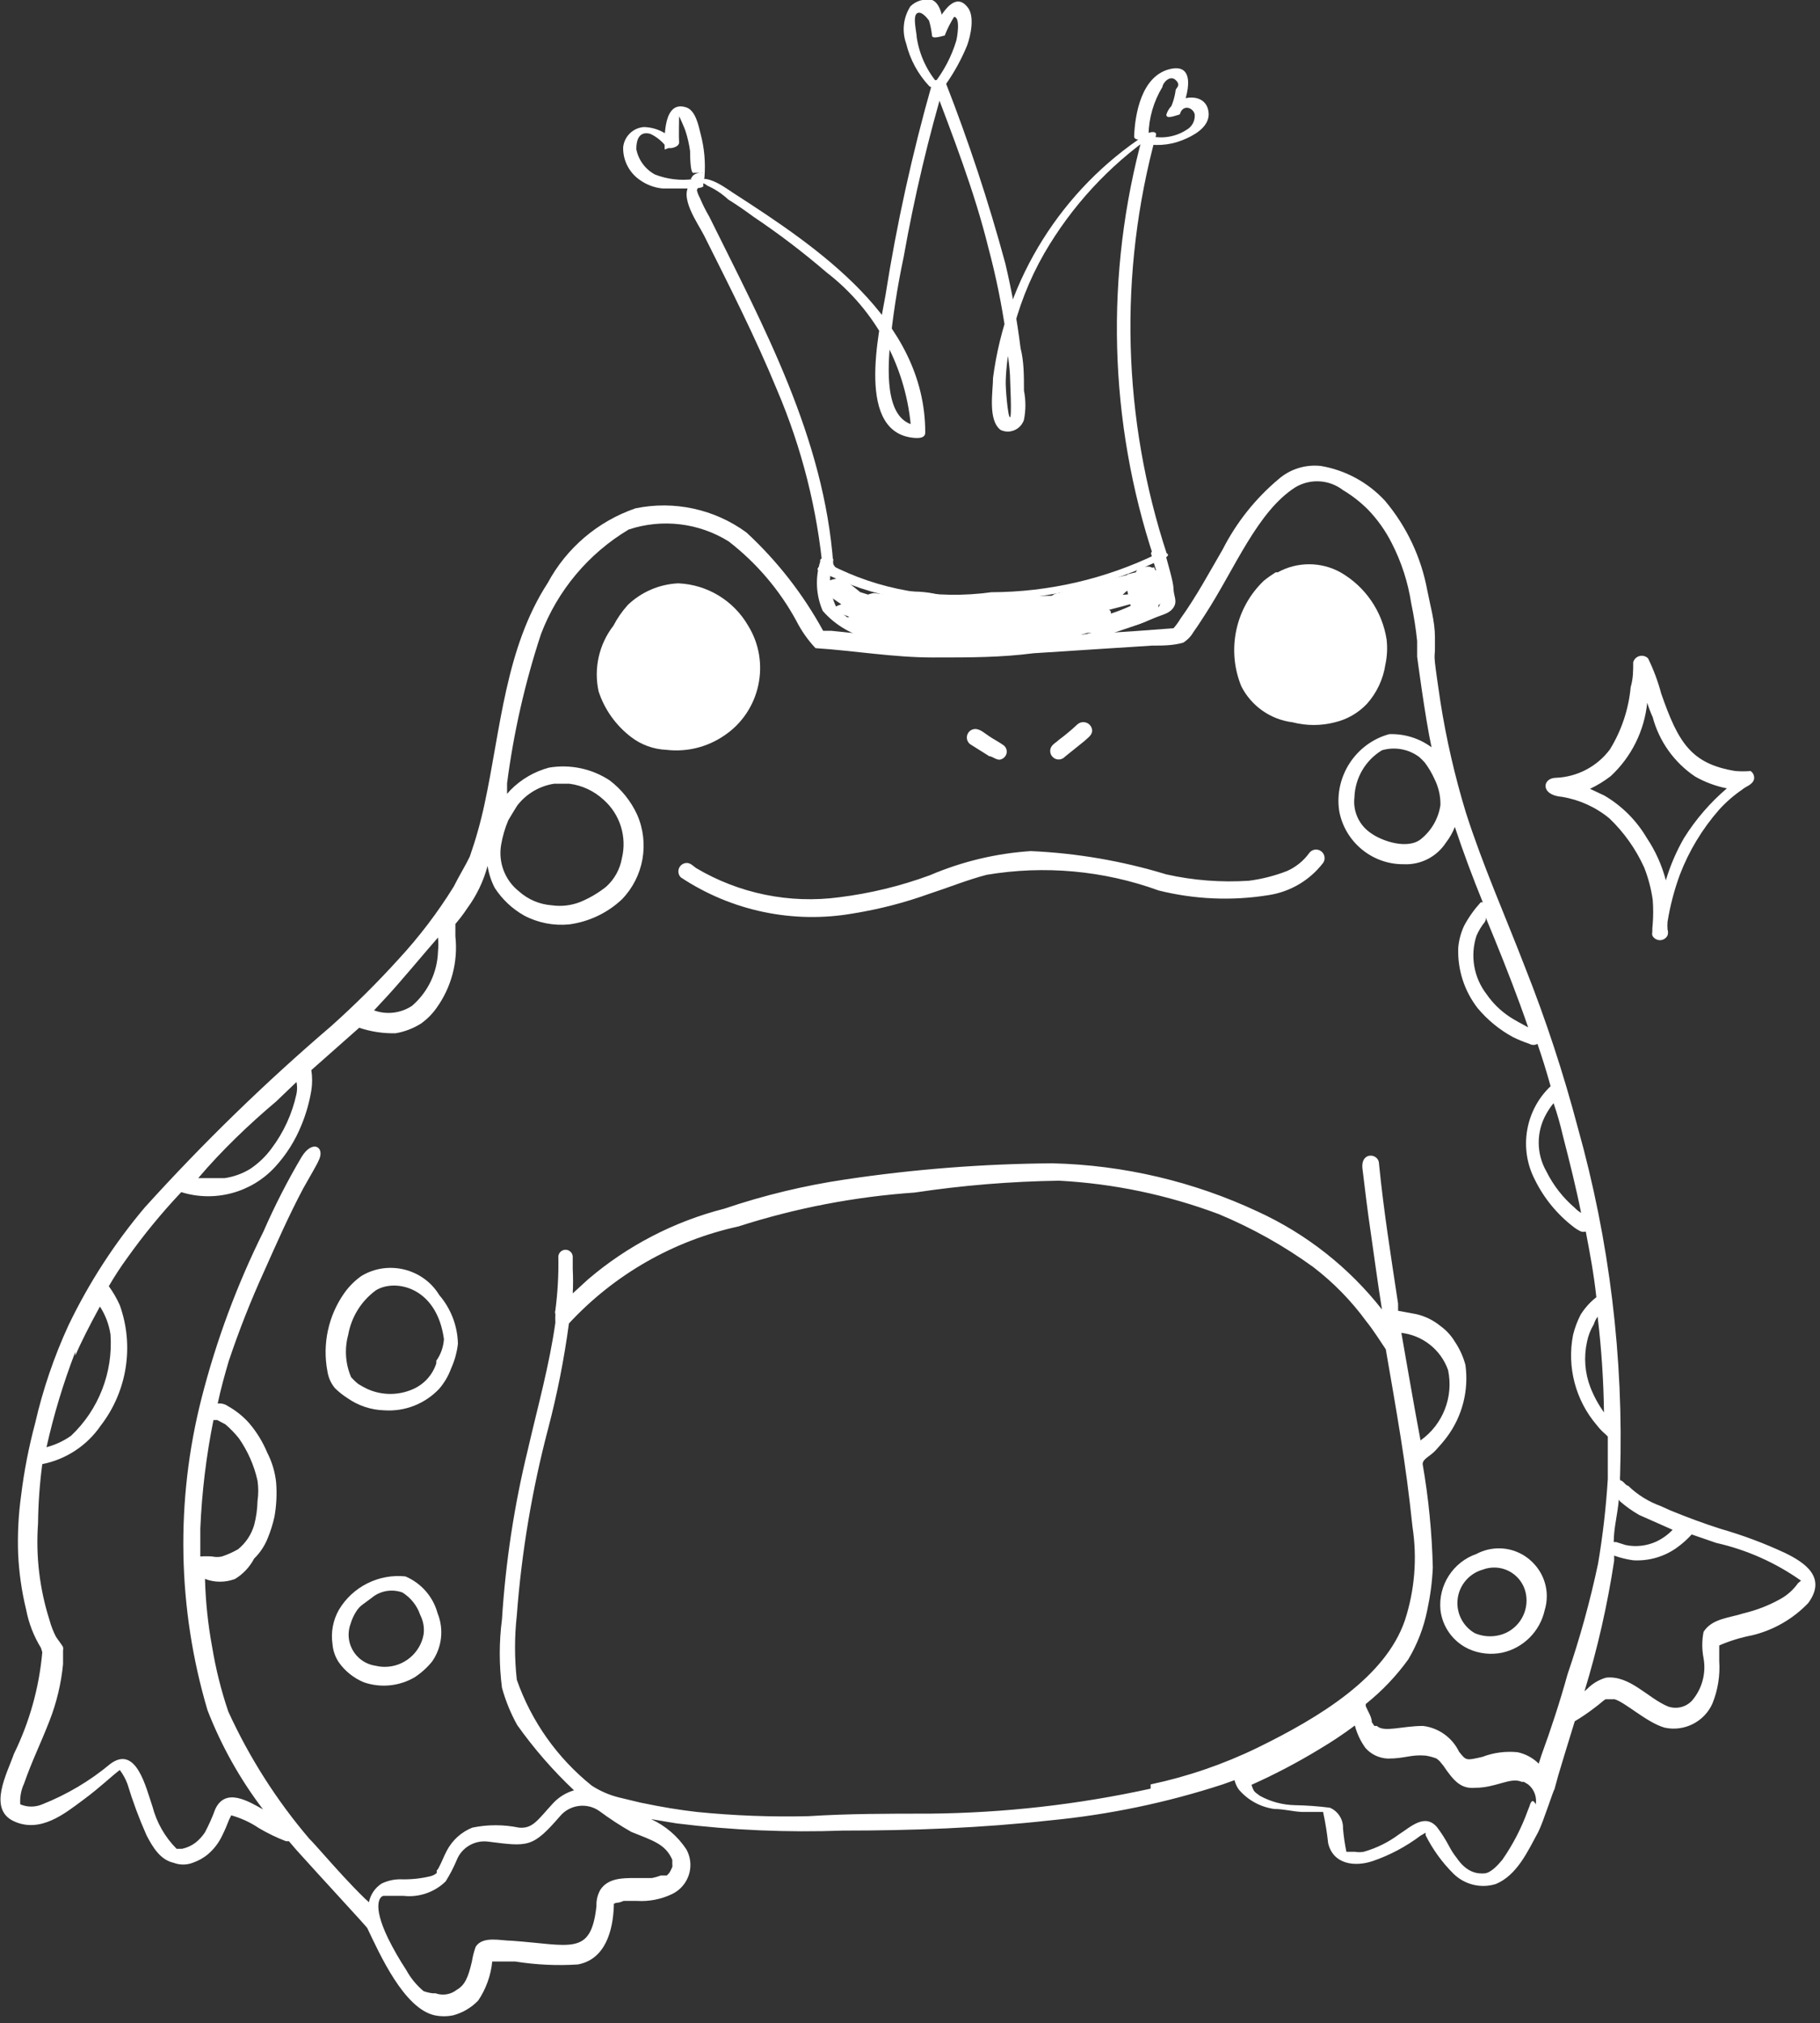 <?xml version="1.0" encoding="UTF-8" standalone="no"?> <svg xmlns="http://www.w3.org/2000/svg" xmlns:xlink="http://www.w3.org/1999/xlink" xmlns:serif="http://www.serif.com/" width="100%" height="100%" viewBox="0 0 179 199" xml:space="preserve" style="fill-rule:evenodd;clip-rule:evenodd;stroke-linejoin:round;stroke-miterlimit:2;"><rect x="0" y="0" width="179" height="199" fill="#333333" stroke="none"/> <g transform="matrix(1,0,0,1,-1457.83,-2487.56)"> <g id="_123Ресурс-32.svg" serif:id="123Ресурс 32.svg" transform="matrix(4.167,0,0,4.167,1547.1,2586.73)"> <g transform="matrix(1,0,0,1,-21.425,-23.8)"> <clipPath id="_clip1"> <rect x="0" y="0" width="42.85" height="47.6"></rect> </clipPath> <g clip-path="url(#_clip1)"> <g id="Слой_2"> <g id="Слой_2-2"> <path d="M13.45,18.49L13.43,18.49L13.45,18.49Z" style="fill:white;fill-rule:nonzero;"></path> <path d="M42.14,36.66C41.649,36.43 41.141,36.24 40.62,36.09C40.21,35.96 39.81,35.81 39.42,35.65L39.2,35.55C38.912,35.447 38.649,35.283 38.43,35.07C38.37,35.07 38.32,34.95 38.24,34.94C38.236,34.903 38.236,34.867 38.24,34.83C38.328,32.055 37.991,29.283 37.24,26.61C36.902,25.33 36.488,24.071 36,22.84C35.53,21.62 35,20.43 34.6,19.18C34.34,18.325 34.139,17.453 34,16.57C33.95,16.23 33.89,15.83 33.87,15.64C33.85,15.45 33.87,15.44 33.87,15.34L33.87,15.04C33.87,14.67 33.76,14.3 33.69,13.94C33.547,13.158 33.202,12.427 32.69,11.82C32.291,11.388 31.76,11.099 31.18,11C30.818,10.959 30.455,11.071 30.18,11.31C29.633,11.769 29.184,12.334 28.86,12.97C28.54,13.52 28.24,14.08 27.86,14.61C27.814,14.688 27.76,14.762 27.7,14.83L26.76,14.9L23.02,15.14C22.238,15.151 21.455,15.105 20.68,15L19.62,14.89L19.43,14.89C18.956,14.024 18.345,13.24 17.62,12.57C16.867,12.018 15.914,11.811 15,12C14.114,12.305 13.374,12.934 12.93,13.76C11.93,15.3 11.82,17.21 11.44,18.97C11.35,19.394 11.233,19.811 11.09,20.22C10.99,20.43 10.85,20.65 10.71,20.93C10.332,21.54 9.897,22.113 9.41,22.64C8.908,23.194 8.377,23.721 7.82,24.22C6.264,25.551 4.794,26.981 3.42,28.5C2.705,29.347 2.1,30.281 1.62,31.28C1.277,32.024 1.013,32.802 0.83,33.6C0.681,34.158 0.57,34.726 0.5,35.3C0.437,35.757 0.413,36.219 0.43,36.68C0.451,37.125 0.514,37.567 0.62,38C0.681,38.319 0.8,38.624 0.97,38.9L1,39C0.926,39.834 0.699,40.648 0.33,41.4C0.18,41.84 -0.3,42.7 0.33,42.99C0.96,43.28 1.54,42.8 1.96,42.49C2.38,42.18 2.65,41.91 2.83,41.78C2.905,41.881 2.966,41.992 3.01,42.11C3.135,42.522 3.285,42.926 3.46,43.32C3.6,43.59 3.78,43.9 4.1,43.97C4.245,44.025 4.405,44.025 4.55,43.97C4.685,43.924 4.811,43.853 4.92,43.76C5.06,43.638 5.172,43.488 5.25,43.32C5.31,43.2 5.36,43.08 5.41,42.95L5.46,42.85C5.691,42.915 5.911,43.016 6.11,43.15C6.314,43.271 6.528,43.375 6.75,43.46L6.82,43.46L7,43.67C7.52,44.25 8.64,45.46 8.67,45.51C8.97,46.14 9.54,47.41 10.26,47.57C10.405,47.6 10.555,47.6 10.7,47.57C10.925,47.509 11.129,47.388 11.29,47.22C11.474,46.945 11.588,46.629 11.62,46.3L12.16,46.3C12.649,46.378 13.146,46.402 13.64,46.37C14.29,46.25 14.47,45.57 14.49,44.99L14.49,44.94C14.57,44.89 14.56,44.94 14.72,44.87L15.04,44.87C15.322,44.887 15.605,44.832 15.86,44.71C16.126,44.585 16.297,44.316 16.297,44.022C16.297,43.892 16.264,43.764 16.2,43.65C15.995,43.341 15.707,43.095 15.37,42.94L15.97,43.04C17.273,43.202 18.588,43.258 19.9,43.21C21.53,43.21 23.16,43.15 24.78,42.97C26.167,42.837 27.535,42.552 28.86,42.12L29.14,42.02C29.159,42.099 29.193,42.174 29.24,42.24C29.453,42.492 29.753,42.656 30.08,42.7C30.3,42.7 30.51,42.76 30.73,42.77L31.23,42.77C31.283,43.014 31.323,43.261 31.35,43.51C31.47,44.01 31.98,44.07 32.4,43.93C32.806,43.791 33.187,43.588 33.53,43.33L33.65,43.26L33.65,43.32C33.819,43.657 34.042,43.965 34.31,44.23C34.573,44.488 34.958,44.581 35.31,44.47C35.81,44.26 36.06,43.7 36.31,43.24C36.43,43 36.67,42.24 36.69,42.24L36.78,41.91C36.78,41.91 37.05,41.01 37.17,40.63C37.333,40.533 37.49,40.426 37.64,40.31C37.79,40.2 37.84,40.14 37.9,40.11L38.11,40.11C38.36,40.18 38.87,40.66 39.29,40.78C39.753,40.882 40.228,40.643 40.42,40.21C40.548,39.893 40.603,39.551 40.58,39.21L40.58,38.84C40.83,38.731 41.092,38.651 41.36,38.6C41.864,38.478 42.322,38.214 42.68,37.84C43.13,37.23 42.59,36.88 42.14,36.66ZM38.24,35.44C38.379,35.561 38.53,35.668 38.69,35.76L39.48,36.11C39.369,36.227 39.236,36.322 39.09,36.39C38.865,36.492 38.612,36.52 38.37,36.47L38.15,36.4L38.09,36.4C38.09,36.07 38.18,35.75 38.21,35.4L38.24,35.44ZM37.71,31.08C37.8,31.83 37.85,32.585 37.86,33.34C37.73,33.157 37.622,32.959 37.54,32.75C37.407,32.406 37.38,32.03 37.46,31.67C37.489,31.525 37.543,31.386 37.62,31.26C37.639,31.195 37.67,31.134 37.71,31.08ZM36.89,26.81C37.05,27.43 37.2,28.03 37.32,28.63C37.265,28.597 37.214,28.557 37.17,28.51C36.891,28.272 36.663,27.979 36.5,27.65C36.259,27.229 36.259,26.711 36.5,26.29C36.549,26.202 36.606,26.118 36.67,26.04C36.76,26.3 36.83,26.55 36.89,26.81ZM35.07,21.71L35.07,21.66L35.28,22.17C35.56,22.86 35.83,23.55 36.07,24.25C35.92,24.17 35.77,24.09 35.63,24C35.418,23.859 35.235,23.679 35.09,23.47C34.787,23.078 34.697,22.561 34.85,22.09C34.901,21.971 34.968,21.86 35.05,21.76L35.07,21.71ZM33.86,18.39C33.86,18.32 33.86,18.39 33.86,18.39C33.955,18.579 34.003,18.788 34,19C33.956,19.309 33.799,19.59 33.56,19.79C33.25,20.07 32.62,19.86 32.35,19.66C32.077,19.473 31.931,19.148 31.97,18.82C31.985,18.364 32.23,17.946 32.62,17.71C32.922,17.622 33.248,17.681 33.5,17.87C33.546,17.911 33.589,17.954 33.63,18C33.721,18.121 33.798,18.252 33.86,18.39ZM12,19.36C12,19.36 12.22,18.99 12.23,18.99C12.442,18.727 12.746,18.552 13.08,18.5L13.44,18.5C13.743,18.539 14.026,18.672 14.25,18.88C14.638,19.224 14.803,19.757 14.68,20.26C14.635,20.518 14.505,20.754 14.31,20.93C14.125,21.078 13.919,21.199 13.7,21.29C13.487,21.374 13.256,21.402 13.03,21.37C12.741,21.35 12.466,21.234 12.25,21.04C11.919,20.779 11.758,20.355 11.83,19.94C11.864,19.741 11.921,19.546 12,19.36ZM9.09,23.57C9.42,23.22 10.04,22.47 10.34,22.13C10.35,22.24 10.35,22.35 10.34,22.46C10.324,22.953 10.103,23.417 9.73,23.74C9.465,23.918 9.13,23.959 8.83,23.85L9.09,23.57ZM6.52,26L7,25.54C7.018,25.632 7.018,25.728 7,25.82C6.899,26.288 6.698,26.728 6.41,27.11C6.273,27.298 6.103,27.46 5.91,27.59C5.724,27.704 5.516,27.779 5.3,27.81L4.68,27.81C5.23,27.16 5.89,26.53 6.52,26ZM1.78,32C1.9,31.71 2.12,31.28 2.36,30.84C2.49,31.039 2.575,31.265 2.61,31.5C2.673,32.395 2.332,33.273 1.68,33.89C1.505,34.014 1.308,34.106 1.1,34.16C1.27,33.394 1.498,32.642 1.78,31.91L1.78,32ZM15.87,44C15.874,44.023 15.874,44.047 15.87,44.07C15.8,44.22 15.81,44.2 15.74,44.27L15.6,44.27C15.532,44.296 15.462,44.316 15.39,44.33L14.98,44.33C14.7,44.33 14.35,44.33 14.17,44.61C14.105,44.726 14.074,44.857 14.08,44.99C13.95,46.18 13.48,45.91 12.08,45.81C11.82,45.81 11.4,45.69 11.23,45.95C11.189,46.064 11.159,46.181 11.14,46.3C11.05,46.69 10.97,46.86 10.78,46.97C10.639,47.081 10.449,47.112 10.28,47.05L10.21,47.05C10.138,47.041 10.068,47.024 10,47C9.833,46.861 9.694,46.691 9.59,46.5C9.431,46.259 9.288,46.009 9.16,45.75C8.77,44.94 8.98,44.75 9.06,44.75L9.52,44.75C9.887,44.793 10.255,44.668 10.52,44.41C10.62,44.251 10.707,44.084 10.78,43.91C10.896,43.612 11.203,43.43 11.52,43.47C12.47,43.59 12.57,43.62 13.22,42.87C13.45,42.595 13.858,42.542 14.15,42.75C14.39,42.928 14.64,43.092 14.9,43.24C15.42,43.45 15.71,43.53 15.87,43.9L15.87,44ZM27.16,42.22C25.448,42.596 23.702,42.793 21.95,42.81C20.95,42.81 20.04,42.81 19.08,42.87C18.202,42.891 17.324,42.858 16.45,42.77C16.02,42.72 15.65,42.66 15.12,42.55L14.62,42.43C14.389,42.374 14.17,42.279 13.97,42.15C13.158,41.499 12.544,40.633 12.2,39.65C12.144,39.145 12.144,38.635 12.2,38.13C12.312,36.641 12.56,35.165 12.94,33.72C13.154,32.904 13.318,32.076 13.43,31.24C14.498,30.086 15.894,29.286 17.43,28.95C18.779,28.516 20.176,28.248 21.59,28.15C22.719,27.98 23.858,27.887 25,27.87C26.29,27.939 27.561,28.206 28.77,28.66C29.559,28.989 30.308,29.408 31,29.91C31.476,30.275 31.897,30.706 32.25,31.19C32.42,31.4 32.56,31.63 32.71,31.85C32.83,32.54 32.95,33.23 33.06,33.92C33.17,34.61 33.26,35.27 33.34,36.04C33.454,36.781 33.393,37.538 33.16,38.25C32.7,39.59 31.16,40.53 29.69,41.25C28.885,41.642 28.036,41.934 27.16,42.12L27.16,42.22ZM33.06,31.46C33.571,31.512 34.009,31.855 34.18,32.34C34.314,32.972 34.058,33.627 33.53,34C33.4,33.33 33.08,31.47 33.06,31.36L33.06,31.46ZM36.06,42.74C35.912,43.151 35.71,43.541 35.46,43.9C35.36,44.02 35.19,44.21 35.04,44.22C34.89,44.23 34.63,44.22 34.38,43.85C34.311,43.763 34.251,43.669 34.2,43.57C34.118,43.416 34.025,43.269 33.92,43.13C33.63,42.79 33.29,43.13 33.02,43.3C32.771,43.486 32.489,43.625 32.19,43.71C32.121,43.723 32.049,43.723 31.98,43.71L31.78,43.71C31.743,43.528 31.716,43.345 31.7,43.16C31.709,42.949 31.585,42.753 31.39,42.67C31.115,42.635 30.838,42.615 30.56,42.61C30.273,42.603 29.992,42.528 29.74,42.39C29.61,42.29 29.6,42.31 29.54,42.13C30.09,41.884 30.625,41.603 31.14,41.29C31.43,41.118 31.71,40.932 31.98,40.73C32.03,40.921 32.114,41.1 32.23,41.26C32.365,41.413 32.557,41.503 32.76,41.51C33.17,41.51 33.3,41.41 33.65,41.44C33.739,41.454 33.826,41.478 33.91,41.51L33.98,41.57L34.07,41.68C34.32,42.05 34.49,42.23 34.82,42.2C35.32,42.2 35.65,41.94 35.92,42.06L35.97,42.06L36.07,42.12C36.21,42.233 36.279,42.413 36.25,42.59C36.17,42.44 36.13,42.54 36.1,42.64L36.06,42.74ZM37,39.52C36.82,40.17 36.61,40.81 36.38,41.44L36.32,41.63C36.183,41.494 36.009,41.4 35.82,41.36C35.539,41.332 35.254,41.369 34.99,41.47C34.6,41.56 34.61,41.56 34.44,41.35C34.279,41.015 33.958,40.785 33.59,40.74C33.09,40.74 32.67,40.9 32.5,40.74L32.44,40.74L32.38,40.65C32.38,40.53 32.29,40.4 32.24,40.28C32.234,40.26 32.234,40.24 32.24,40.22C32.619,39.917 32.956,39.564 33.24,39.17C33.456,38.809 33.608,38.413 33.69,38C33.761,37.671 33.805,37.336 33.82,37C33.8,36.182 33.72,35.366 33.58,34.56C33.58,34.43 33.76,34.38 33.9,34.22C33.992,34.121 34.079,34.018 34.16,33.91C34.518,33.424 34.672,32.818 34.59,32.22C34.538,32.024 34.453,31.838 34.34,31.67C34.253,31.525 34.137,31.399 34,31.3C33.834,31.164 33.639,31.068 33.43,31.02L33,30.94L33,30.77C32.82,29.58 32.66,28.58 32.55,27.47C32.55,27.22 32.11,27.17 32.16,27.59C32.21,28.01 32.28,28.59 32.35,29.06C32.42,29.53 32.52,30.3 32.62,30.91C31.841,29.918 30.836,29.126 29.69,28.6C28.173,27.889 26.525,27.501 24.85,27.46C23.213,27.471 21.579,27.598 19.96,27.84C18.988,27.984 18.031,28.214 17.1,28.53C15.913,28.833 14.811,29.404 13.88,30.2L13.52,30.53C13.53,30.34 13.53,30.15 13.52,29.96L13.52,29.66C13.518,29.618 13.5,29.579 13.47,29.55C13.438,29.518 13.395,29.5 13.35,29.5C13.26,29.5 13.185,29.571 13.18,29.66C13.189,30.084 13.165,30.509 13.11,30.93C13.1,30.959 13.1,30.991 13.11,31.02C13.106,31.087 13.106,31.153 13.11,31.22C12.97,32.22 12.69,33.22 12.46,34.22C12.139,35.533 11.935,36.871 11.85,38.22C11.78,38.758 11.78,39.302 11.85,39.84C11.935,40.147 12.055,40.442 12.21,40.72C12.605,41.276 13.054,41.792 13.55,42.26C13.363,42.314 13.194,42.418 13.06,42.56C12.69,42.96 12.58,43.17 12.25,43.14C11.887,43.065 11.513,43.065 11.15,43.14C10.892,43.243 10.68,43.435 10.55,43.68C10.48,43.81 10.43,43.95 10.36,44.08C10.349,44.107 10.332,44.131 10.31,44.15L10.31,44.21C10.265,44.25 10.21,44.278 10.15,44.29C9.927,44.343 9.699,44.366 9.47,44.36C9.311,44.356 9.153,44.391 9.01,44.46C8.854,44.56 8.746,44.719 8.71,44.9L8.62,44.82C8.27,44.48 7.94,44.11 7.62,43.75C7.51,43.63 7.41,43.51 7.3,43.4C6.528,42.493 5.885,41.483 5.39,40.4C5.222,39.904 5.095,39.396 5.01,38.88C4.911,38.349 4.855,37.81 4.84,37.27C5.069,37.357 5.321,37.357 5.55,37.27C5.741,37.154 5.896,36.988 6,36.79C6.139,36.654 6.248,36.491 6.32,36.31C6.388,36.145 6.442,35.974 6.48,35.8C6.527,35.536 6.54,35.267 6.52,35C6.495,34.752 6.424,34.512 6.31,34.29C6.204,34.036 6.059,33.799 5.88,33.59C5.737,33.43 5.568,33.294 5.38,33.19C5.31,33.141 5.225,33.12 5.14,33.13C5.21,32.8 5.3,32.47 5.4,32.13C5.643,31.406 5.923,30.695 6.24,30C6.53,29.35 6.82,28.69 7.16,28.05C7.28,27.84 7.52,27.42 7.51,27.42C7.7,27.08 7.38,26.88 7.12,27.31C6.784,27.878 6.484,28.466 6.22,29.07C5.596,30.325 5.107,31.642 4.76,33C4.141,35.424 4.189,37.971 4.9,40.37C5.225,41.207 5.666,41.995 6.21,42.71C5.87,42.52 5.32,42.18 5.08,42.71C5.013,42.895 4.932,43.076 4.84,43.25C4.778,43.346 4.7,43.43 4.61,43.5C4.518,43.568 4.412,43.616 4.3,43.64L4.17,43.64C3.895,43.363 3.698,43.018 3.6,42.64C3.45,42.21 3.22,41.17 2.6,41.64C2.121,42.04 1.58,42.36 1,42.59C0.834,42.661 0.646,42.661 0.48,42.59C0.468,42.422 0.499,42.253 0.57,42.1C0.77,41.53 0.94,41.21 1.17,40.62C1.338,40.19 1.446,39.739 1.49,39.28L1.49,38.96C1.496,38.934 1.496,38.906 1.49,38.88C1.484,38.854 1.35,38.68 1.32,38.63C1.257,38.506 1.206,38.375 1.17,38.24C0.936,37.504 0.844,36.73 0.9,35.96C0.905,35.492 0.938,35.024 1,34.56C1.561,34.449 2.057,34.122 2.38,33.65C3.003,32.842 3.173,31.771 2.83,30.81C2.759,30.651 2.672,30.501 2.57,30.36C2.702,30.133 2.845,29.912 3,29.7C3.39,29.151 3.818,28.63 4.28,28.14C5.067,28.386 5.93,28.156 6.49,27.55C6.759,27.258 6.973,26.919 7.12,26.55C7.227,26.289 7.304,26.018 7.35,25.74C7.375,25.581 7.375,25.419 7.35,25.26L8.48,24.26C8.757,24.353 9.048,24.397 9.34,24.39C9.553,24.354 9.757,24.276 9.94,24.16C10.079,24.061 10.201,23.939 10.3,23.8C10.656,23.309 10.816,22.703 10.75,22.1L10.75,21.81C10.851,21.693 10.945,21.569 11.03,21.44C11.251,21.139 11.414,20.8 11.51,20.44C11.538,20.621 11.595,20.797 11.68,20.96C11.855,21.229 12.091,21.452 12.37,21.61C12.698,21.784 13.07,21.857 13.44,21.82C13.905,21.757 14.338,21.551 14.68,21.23C15.195,20.7 15.337,19.906 15.04,19.23C14.893,18.911 14.67,18.632 14.39,18.42C13.968,18.143 13.457,18.036 12.96,18.12C12.615,18.212 12.301,18.395 12.05,18.65L11.97,18.74L11.97,18.49C12.125,17.294 12.393,16.115 12.77,14.97C13.162,13.937 13.892,13.067 14.84,12.5C15.629,12.238 16.494,12.341 17.2,12.78C17.858,13.289 18.403,13.929 18.8,14.66C18.919,14.894 19.07,15.109 19.25,15.3C20.17,15.36 21.09,15.52 22.02,15.52C22.95,15.52 23.61,15.52 24.4,15.42L27.19,15.24C27.44,15.24 27.69,15.24 27.93,15.17C28.029,15.107 28.112,15.022 28.17,14.92C28.27,14.78 28.36,14.64 28.45,14.5C29.15,13.42 29.68,12.07 30.58,11.5C30.932,11.292 31.377,11.32 31.7,11.57C31.915,11.698 32.113,11.853 32.29,12.03C32.515,12.264 32.704,12.53 32.85,12.82C33.079,13.265 33.234,13.745 33.31,14.24C33.372,14.534 33.419,14.831 33.45,15.13L33.45,15.5C33.45,15.5 33.64,16.95 33.79,17.64C33.501,17.427 33.149,17.317 32.79,17.33C32,17.547 31.49,18.329 31.61,19.14C31.741,19.871 32.387,20.407 33.13,20.4C33.53,20.421 33.912,20.226 34.13,19.89C34.217,19.777 34.288,19.653 34.34,19.52C34.54,20.12 34.76,20.71 35,21.3C34.984,21.296 34.966,21.296 34.95,21.3C34.798,21.467 34.667,21.651 34.56,21.85C34.483,22.014 34.436,22.19 34.42,22.37C34.4,22.886 34.563,23.393 34.88,23.8C35.112,24.077 35.393,24.307 35.71,24.48C35.836,24.542 35.967,24.595 36.1,24.64C36.159,24.674 36.231,24.674 36.29,24.64C36.4,24.96 36.5,25.28 36.6,25.64C35.999,26.21 35.847,27.116 36.23,27.85C36.444,28.285 36.756,28.665 37.14,28.96C37.195,29.004 37.256,29.041 37.32,29.07C37.356,29.08 37.394,29.08 37.43,29.07C37.53,29.59 37.62,30.07 37.68,30.62C37.534,30.734 37.409,30.873 37.31,31.03C37.231,31.182 37.171,31.343 37.13,31.51C36.982,32.268 37.188,33.053 37.69,33.64C37.749,33.717 37.816,33.787 37.89,33.85L37.95,33.91L37.95,34.91C37.909,35.58 37.832,36.248 37.72,36.91C37.533,37.794 37.292,38.665 37,39.52ZM4.73,36.74L4.73,36.08C4.766,35.22 4.87,34.364 5.04,33.52L5.13,33.52L5.32,33.62C5.437,33.72 5.544,33.83 5.64,33.95C5.85,34.252 6,34.591 6.08,34.95C6.103,35.109 6.103,35.271 6.08,35.43C6.076,35.622 6.049,35.814 6,36C5.934,36.224 5.802,36.423 5.62,36.57C5.499,36.639 5.372,36.696 5.24,36.74C5.164,36.757 5.086,36.757 5.01,36.74C4.917,36.733 4.823,36.733 4.73,36.74ZM42.44,37.37C42.332,37.522 42.192,37.649 42.03,37.74C41.757,37.893 41.464,38.008 41.16,38.08C40.83,38.19 40.41,38.2 40.21,38.52C40.17,38.725 40.17,38.935 40.21,39.14C40.274,39.497 40.175,39.864 39.94,40.14C39.796,40.297 39.57,40.352 39.37,40.28C38.89,40.08 38.47,39.54 37.91,39.6C37.739,39.648 37.583,39.742 37.46,39.87L37.4,39.92C37.708,38.912 37.942,37.882 38.1,36.84L38.1,36.72C38.246,36.772 38.397,36.809 38.55,36.83C38.93,36.852 39.306,36.739 39.61,36.51C39.726,36.424 39.833,36.327 39.93,36.22L40.51,36.42C41.229,36.582 41.908,36.885 42.51,37.31L42.44,37.37Z" style="fill:white;fill-rule:nonzero;"></path> <path d="M17.66,14.77C17.318,14.177 16.694,13.798 16.01,13.77C15.565,13.79 15.142,13.972 14.82,14.28C14.687,14.428 14.572,14.593 14.48,14.77C14.14,15.209 14.012,15.777 14.13,16.32C14.271,16.75 14.54,17.126 14.9,17.4C15.139,17.583 15.429,17.687 15.73,17.7C16.213,17.757 16.7,17.636 17.1,17.36C17.947,16.791 18.197,15.638 17.66,14.77Z" style="fill:white;fill-rule:nonzero;"></path> <path d="M17.53,15.94C17.53,15.94 17.53,15.91 17.53,15.94Z" style="fill:white;fill-rule:nonzero;"></path> <path d="M32.73,15.1C32.628,14.432 32.226,13.846 31.64,13.51C31.18,13.256 30.62,13.256 30.16,13.51L30.11,13.51C30.013,13.571 29.919,13.638 29.83,13.71C29.16,14.351 28.949,15.342 29.3,16.2C29.536,16.667 29.991,16.986 30.51,17.05C30.838,17.135 31.182,17.135 31.51,17.05C31.796,16.982 32.057,16.832 32.26,16.62C32.494,16.36 32.648,16.036 32.7,15.69C32.742,15.496 32.752,15.297 32.73,15.1Z" style="fill:white;fill-rule:nonzero;"></path> <path d="M23.7,17.6C23.59,17.52 23.47,17.46 23.35,17.38C23.23,17.3 23.16,17.23 23.05,17.21C23.041,17.209 23.031,17.208 23.022,17.208C22.912,17.208 22.822,17.298 22.822,17.408C22.822,17.479 22.859,17.544 22.92,17.58L23.35,17.85C23.43,17.85 23.54,17.97 23.64,17.92C23.714,17.892 23.764,17.821 23.764,17.742C23.764,17.688 23.74,17.636 23.7,17.6Z" style="fill:white;fill-rule:nonzero;"></path> <path d="M25.43,17.1C25.294,17.228 25.15,17.348 25,17.46C24.94,17.52 24.85,17.56 24.81,17.64C24.796,17.667 24.789,17.698 24.789,17.728C24.789,17.838 24.88,17.928 24.989,17.928C25.047,17.928 25.102,17.903 25.14,17.86L25.6,17.49C25.67,17.42 25.78,17.36 25.78,17.24C25.772,17.131 25.68,17.046 25.571,17.046C25.519,17.046 25.469,17.065 25.43,17.1Z" style="fill:white;fill-rule:nonzero;"></path> <path d="M30.9,20.14C30.766,20.323 30.587,20.468 30.38,20.56C30.09,20.673 29.788,20.75 29.48,20.79C28.826,20.833 28.17,20.783 27.53,20.64C26.491,20.323 25.416,20.138 24.33,20.09C23.51,20.144 22.705,20.337 21.95,20.66C21.259,20.915 20.541,21.089 19.81,21.18C18.638,21.337 17.447,21.094 16.43,20.49C15.413,19.886 16.43,20.49 16.43,20.49C16.36,20.44 16.3,20.37 16.21,20.37C16.101,20.372 16.013,20.461 16.013,20.57C16.013,20.622 16.033,20.673 16.07,20.71C17.27,21.507 18.732,21.812 20.15,21.56C20.756,21.462 21.352,21.308 21.93,21.1C22.39,20.95 22.83,20.77 23.29,20.65C24.652,20.421 26.051,20.548 27.35,21.02C28.197,21.231 29.078,21.269 29.94,21.13C30.452,21.053 30.915,20.781 31.23,20.37C31.254,20.336 31.266,20.296 31.266,20.255C31.266,20.145 31.175,20.054 31.065,20.054C30.999,20.054 30.938,20.086 30.9,20.14Z" style="fill:white;fill-rule:nonzero;"></path> <path d="M10.37,30.57C9.989,29.942 9.158,29.739 8.53,30.12C8.375,30.23 8.24,30.365 8.13,30.52C7.751,31.057 7.607,31.725 7.73,32.37C7.752,32.517 7.814,32.656 7.91,32.77C7.999,32.856 8.096,32.934 8.2,33C8.455,33.18 8.758,33.281 9.07,33.29C9.558,33.324 10.035,33.136 10.37,32.78C10.491,32.638 10.586,32.476 10.65,32.3C10.733,32.116 10.787,31.921 10.81,31.72C10.801,31.297 10.645,30.891 10.37,30.57ZM10.3,32.12L10.3,32.18C10.213,32.453 10.012,32.675 9.75,32.79C9.409,32.941 9.021,32.941 8.68,32.79C8.604,32.754 8.531,32.714 8.46,32.67C8.399,32.622 8.342,32.568 8.29,32.51C8.154,32.194 8.13,31.842 8.22,31.51C8.294,31.09 8.526,30.713 8.87,30.46C9.31,30.18 10.31,30.36 10.48,31.61C10.468,31.793 10.406,31.97 10.3,32.12Z" style="fill:white;fill-rule:nonzero;"></path> <path d="M10.33,38.08C10.224,37.689 9.943,37.368 9.57,37.21C8.938,37.145 8.324,37.454 8,38C7.861,38.246 7.808,38.531 7.85,38.81C7.862,38.964 7.914,39.112 8,39.24C8.148,39.449 8.353,39.612 8.59,39.71C8.988,39.847 9.427,39.804 9.79,39.59C9.945,39.488 10.083,39.364 10.2,39.22C10.434,38.887 10.483,38.457 10.33,38.08ZM10,38.58C9.921,39.021 9.533,39.345 9.085,39.345C9.012,39.345 8.94,39.337 8.87,39.32C8.505,39.27 8.23,38.955 8.23,38.587C8.23,38.496 8.247,38.405 8.28,38.32C8.306,38.232 8.343,38.148 8.39,38.07C8.436,37.986 8.501,37.914 8.58,37.86L8.77,37.72C8.972,37.549 9.251,37.5 9.5,37.59C9.697,37.713 9.846,37.9 9.92,38.12C9.993,38.262 10.021,38.422 10,38.58Z" style="fill:white;fill-rule:nonzero;"></path> <path d="M34.85,36.68C34.298,36.871 33.945,37.419 34,38C34.045,38.4 34.296,38.749 34.66,38.92C34.91,39.035 35.191,39.066 35.46,39.01C35.958,38.899 36.349,38.508 36.46,38.01C36.493,37.902 36.51,37.791 36.51,37.678C36.51,37.058 36,36.548 35.38,36.548C35.195,36.548 35.013,36.593 34.85,36.68ZM35.33,38.61C35.155,38.641 34.974,38.62 34.81,38.55C34.557,38.404 34.4,38.132 34.4,37.84C34.4,37.473 34.646,37.149 35,37.05C35.086,37.017 35.178,37.001 35.27,37.001C35.607,37.001 35.906,37.226 36,37.55C36.022,37.625 36.032,37.703 36.032,37.781C36.032,38.19 35.734,38.543 35.33,38.61Z" style="fill:white;fill-rule:nonzero;"></path> <path d="M15.63,15.16C15.635,15.13 15.635,15.1 15.63,15.07C15.635,15.037 15.635,15.003 15.63,14.97C15.61,14.822 15.482,14.711 15.333,14.711C15.258,14.711 15.185,14.739 15.13,14.79C14.999,14.881 14.921,15.031 14.92,15.19C14.92,15.4 15.07,15.64 15.3,15.59C15.53,15.54 15.69,15.34 15.63,15.16Z" style="fill:white;fill-rule:nonzero;"></path> <path d="M30.51,14.52C30.446,14.407 30.319,14.343 30.19,14.36L30.07,14.36C29.99,14.36 29.9,14.48 29.89,14.57C29.875,14.646 29.875,14.724 29.89,14.8L29.89,14.8L29.89,14.92C29.908,15.006 29.968,15.078 30.05,15.11C30.108,15.131 30.172,15.131 30.23,15.11C30.459,15.014 30.58,14.758 30.51,14.52Z" style="fill:white;fill-rule:nonzero;"></path> <path d="M41.32,18.2C41.2,18.21 41.08,18.21 40.96,18.2C39.91,18.03 39.61,17.52 39.21,16.37C39.134,16.084 39.03,15.806 38.9,15.54C38.861,15.501 38.807,15.479 38.752,15.479C38.659,15.479 38.576,15.541 38.55,15.63C38.55,15.82 38.55,16.02 38.49,16.22C38.442,16.741 38.274,17.244 38,17.69C37.699,18.093 37.232,18.339 36.73,18.36C36.4,18.36 36.35,18.77 36.87,18.81C37.282,18.878 37.668,19.054 37.99,19.32C38.335,19.651 38.613,20.045 38.81,20.48C38.906,20.725 38.973,20.98 39.01,21.24C39.025,21.43 39.025,21.62 39.01,21.81C39.003,21.873 38.999,21.937 39,22C38.994,22.026 38.994,22.054 39,22.08C39.033,22.149 39.103,22.193 39.18,22.193C39.257,22.193 39.327,22.149 39.36,22.08C39.375,22.035 39.375,21.985 39.36,21.94C39.355,21.88 39.355,21.82 39.36,21.76C39.421,21.382 39.518,21.01 39.65,20.65C39.866,20.085 40.181,19.564 40.58,19.11C40.741,18.933 40.923,18.775 41.12,18.64C41.21,18.56 41.36,18.53 41.4,18.4C41.417,18.323 41.385,18.244 41.32,18.2ZM39.75,19.78C39.568,20.096 39.424,20.431 39.32,20.78C39.227,20.424 39.075,20.086 38.87,19.78C38.627,19.367 38.283,19.023 37.87,18.78L37.53,18.62C37.704,18.538 37.868,18.437 38.02,18.32C38.507,17.867 38.813,17.252 38.88,16.59C38.917,16.706 38.96,16.819 39.01,16.93C39.163,17.502 39.519,18 40.01,18.33C40.243,18.463 40.497,18.557 40.76,18.61C40.366,18.946 40.025,19.341 39.75,19.78Z" style="fill:white;fill-rule:nonzero;"></path> <path d="M19.67,13.32C19.45,10.32 18.03,7.72 16.74,5.11C16.657,4.969 16.583,4.821 16.52,4.67C16.488,4.614 16.465,4.553 16.45,4.49C16.51,4.32 16.59,4.29 16.69,4.38C16.874,4.461 17.043,4.573 17.19,4.71C17.4,4.84 17.6,4.98 17.79,5.12C18.389,5.522 18.963,5.96 19.51,6.43C20.684,7.334 21.413,8.702 21.51,10.18L21.73,10.05C20.88,10.05 20.96,8.78 21,8.21C21.07,7.491 21.18,6.777 21.33,6.07C21.583,4.645 21.916,3.236 22.33,1.85L22,1.91C22.49,3.21 23,4.51 23.33,5.85C23.506,6.508 23.643,7.176 23.74,7.85C23.74,8.17 23.82,8.48 23.84,8.85C23.84,8.97 23.89,9.85 23.84,9.85C23.79,9.85 23.73,9.14 23.74,8.98C23.752,8.643 23.795,8.309 23.87,7.98C24.029,7.278 24.292,6.604 24.65,5.98C25.294,4.869 26.175,3.913 27.23,3.18L26.98,3.18C26.077,6.465 26.167,9.946 27.24,13.18C27.24,13.29 27.59,13.18 27.55,13.1C26.49,9.891 26.4,6.44 27.29,3.18C27.29,3.07 27.08,3.13 27.04,3.18C25.062,4.477 23.746,6.575 23.44,8.92C23.44,9.23 23.31,9.92 23.62,10.15C23.673,10.175 23.731,10.188 23.789,10.188C23.962,10.188 24.117,10.075 24.17,9.91C24.215,9.682 24.215,9.448 24.17,9.22C24.17,8.87 24.17,8.53 24.09,8.22C24.006,7.547 23.886,6.88 23.73,6.22C23.335,4.762 22.861,3.326 22.31,1.92C22.31,1.82 22.03,1.92 22,1.98C21.533,3.623 21.165,5.293 20.9,6.98C20.75,7.83 20.17,10.28 21.63,10.34C21.7,10.34 21.84,10.34 21.84,10.21C21.84,7.54 19.3,5.84 17.3,4.55C17.03,4.37 16.59,4.04 16.3,4.34C16.01,4.64 16.48,5.28 16.62,5.56C17.22,6.76 17.83,7.96 18.34,9.2C18.927,10.574 19.295,12.032 19.43,13.52C19.43,13.62 19.74,13.52 19.74,13.43L19.67,13.32Z" style="fill:white;fill-rule:nonzero;"></path> <path d="M19.41,13.49C19.53,13.49 19.74,13.32 19.53,13.32C19.32,13.32 19.2,13.49 19.41,13.49Z" style="fill:white;fill-rule:nonzero;"></path> <path d="M19.36,13.48C20.589,14.119 21.989,14.357 23.36,14.16C24.801,14.142 26.219,13.801 27.51,13.16C27.69,13.06 27.42,13.01 27.32,13.07C26.099,13.665 24.759,13.976 23.4,13.98C22.089,14.162 20.754,13.931 19.58,13.32C19.5,13.27 19.21,13.4 19.34,13.47L19.36,13.48Z" style="fill:white;fill-rule:nonzero;"></path> <path d="M19.36,13.26C19.24,13.641 19.261,14.053 19.42,14.42C19.724,14.768 20.136,15.004 20.59,15.09C21.557,15.407 22.575,15.532 23.59,15.46C24.589,15.392 25.574,15.19 26.52,14.86C26.76,14.78 26.99,14.7 27.22,14.6C27.45,14.5 27.6,14.49 27.7,14.34C27.8,14.19 27.7,14.06 27.7,13.9C27.7,13.74 27.56,13.29 27.48,12.98C27.48,12.88 27.15,12.98 27.17,13.07C27.25,13.39 27.58,14.16 27.29,14.4C27.108,14.503 26.913,14.58 26.71,14.63L26.02,14.86C25.179,15.116 24.309,15.264 23.43,15.3C22.609,15.329 21.789,15.227 21,15C20.544,14.908 20.119,14.698 19.77,14.39C19.577,14.031 19.541,13.607 19.67,13.22C19.67,13.1 19.38,13.15 19.36,13.22L19.36,13.26Z" style="fill:white;fill-rule:nonzero;"></path> <path d="M16.6,4.35C16.6,4.24 16.48,4.24 16.36,4.23C16.056,4.269 15.746,4.232 15.46,4.12C15.231,3.996 15.069,3.776 15.02,3.52C15.02,3.3 15.09,3.09 15.35,3.16C15.5,3.23 15.631,3.337 15.73,3.47C15.8,3.54 16.04,3.47 16.03,3.36C16.02,3.25 16.03,2.77 16.03,2.75C16.03,2.73 16.17,3.05 16.18,3.09C16.231,3.246 16.268,3.407 16.29,3.57C16.29,3.65 16.29,4.13 16.38,4.08L16.59,4.08L16.59,4.17C16.72,4.05 16.41,4.05 16.34,4.17C16.27,4.29 16.29,4.17 16.34,4.25C16.39,4.33 16.5,4.25 16.54,4.25C16.58,4.25 16.63,4.25 16.63,4.17C16.656,3.834 16.626,3.496 16.54,3.17C16.49,2.97 16.42,2.59 16.18,2.53C15.67,2.38 15.68,3.21 15.69,3.53L15.99,3.42C15.808,3.164 15.515,3.008 15.2,3C14.942,3.018 14.734,3.223 14.71,3.48C14.703,3.793 14.858,4.088 15.12,4.26C15.274,4.367 15.453,4.432 15.64,4.45L16.3,4.45C16.34,4.45 16.65,4.45 16.6,4.37L16.6,4.35Z" style="fill:white;fill-rule:nonzero;"></path> <path d="M22.16,2C21.884,1.687 21.704,1.302 21.64,0.89C21.64,0.78 21.54,0.4 21.64,0.32C21.74,0.24 21.89,0.43 21.93,0.49C21.964,0.604 21.987,0.721 22,0.84C22,0.94 22.27,0.84 22.3,0.84C22.359,0.687 22.433,0.539 22.52,0.4C22.68,0.4 22.59,0.91 22.57,0.97C22.46,1.332 22.283,1.671 22.05,1.97C21.97,2.09 22.28,2.06 22.34,1.97C22.536,1.689 22.7,1.387 22.83,1.07C22.91,0.85 23.02,0.37 22.83,0.16C22.47,-0.28 22.09,0.59 21.99,0.78L22.29,0.78C22.27,0.52 22.23,0.09 22,0C21.816,-0.037 21.625,0.019 21.49,0.15C21.322,0.412 21.285,0.737 21.39,1.03C21.481,1.404 21.667,1.748 21.93,2.03C22,2.11 22.29,2.03 22.21,1.91L22.16,2Z" style="fill:white;fill-rule:nonzero;"></path> <path d="M27.11,3.18C27.118,2.781 27.232,2.391 27.44,2.05C27.44,1.97 27.61,1.76 27.75,1.89C27.89,2.02 27.75,2.08 27.75,2.13C27.724,2.332 27.656,2.526 27.55,2.7L27.85,2.7C27.91,2.46 28.16,2.53 28.2,2.7C28.214,2.852 28.135,2.998 28,3.07C27.733,3.241 27.405,3.288 27.1,3.2C27,3.2 26.74,3.33 26.91,3.37C27.241,3.458 27.592,3.437 27.91,3.31C28.16,3.21 28.52,3.02 28.53,2.71C28.53,2.11 27.67,2.23 27.53,2.71C27.53,2.83 27.79,2.71 27.83,2.71C28,2.41 28.3,1.47 27.62,1.63C26.94,1.79 26.79,2.7 26.77,3.22C26.77,3.35 27.07,3.29 27.08,3.22L27.11,3.18Z" style="fill:white;fill-rule:nonzero;"></path> <path d="M22.66,15.07C23.101,15.292 23.613,15.328 24.08,15.17C24.17,15.17 24.29,15.02 24.08,15.01L22.92,15C22.61,15 21.92,15.08 21.69,14.82L21.53,14.96C22.16,14.848 22.801,14.811 23.44,14.85C23.53,14.85 23.77,14.69 23.6,14.67C22.756,14.575 21.918,14.435 21.09,14.25L20.97,14.42C21.082,14.398 21.198,14.431 21.28,14.51C21.36,14.51 21.65,14.44 21.52,14.36C21.374,14.26 21.195,14.22 21.02,14.25C20.95,14.25 20.74,14.38 20.9,14.42C21.73,14.6 22.56,14.74 23.41,14.84L23.56,14.67C22.891,14.629 22.219,14.669 21.56,14.79C21.51,14.79 21.33,14.85 21.4,14.94C21.6,15.2 22.04,15.14 22.34,15.15L23.98,15.23L24,15C23.625,15.118 23.218,15.082 22.87,14.9C22.78,14.9 22.5,14.99 22.63,15.05L22.66,15.07Z" style="fill:white;fill-rule:nonzero;"></path> <path d="M21.94,15.07C22.45,15.352 23.055,15.41 23.61,15.23C23.66,15.23 23.77,15.14 23.67,15.11C23.065,15.05 22.455,15.05 21.85,15.11C21.68,15.11 20.96,15.11 21.49,14.86C21.636,14.815 21.788,14.795 21.94,14.8C22.435,14.74 22.935,14.74 23.43,14.8L23.51,14.67C22.713,14.812 21.892,14.728 21.14,14.43L21.04,14.55C21.95,14.523 22.86,14.607 23.75,14.8L23.87,14.67C22.935,14.758 21.991,14.666 21.09,14.4L21,14.6C22.09,14.52 23.186,14.55 24.27,14.69L24.33,14.56C23.389,14.71 22.431,14.71 21.49,14.56L21.38,14.69L23.52,14.69C23.78,14.69 24.26,14.69 24.41,14.89L24.41,14.81C23.906,15.016 23.353,15.068 22.82,14.96C22.312,14.937 21.808,14.873 21.31,14.77L21.22,14.9C22.055,14.825 22.895,14.825 23.73,14.9L23.73,14.78C22.847,14.915 21.944,14.756 21.16,14.33L20.99,14.45C21.936,14.736 22.902,14.953 23.88,15.1C23.95,15.1 24.15,15 24.02,14.97L20.88,14.44L20.77,14.57C22.06,14.7 23.35,14.79 24.65,14.84L24.74,14.71C23.676,14.677 22.618,14.543 21.58,14.31L21.52,14.43C22.56,14.172 23.642,14.128 24.7,14.3C24.77,14.3 24.97,14.2 24.84,14.18C23.726,13.996 22.585,14.044 21.49,14.32C21.44,14.32 21.33,14.41 21.43,14.44C22.489,14.673 23.567,14.807 24.65,14.84C24.73,14.84 24.89,14.71 24.74,14.71C23.44,14.66 22.15,14.57 20.86,14.44C20.79,14.44 20.61,14.54 20.74,14.57L23.88,15.1L24.02,14.97C23.042,14.827 22.077,14.613 21.13,14.33C20.183,14.047 20.87,14.41 20.97,14.45C21.841,14.92 22.849,15.072 23.82,14.88C23.9,14.88 23.92,14.77 23.82,14.76C22.968,14.69 22.112,14.69 21.26,14.76C21.2,14.76 21.05,14.87 21.17,14.89C21.829,15.019 22.498,15.089 23.17,15.1C23.636,15.162 24.11,15.082 24.53,14.87C24.95,14.658 24.59,14.87 24.53,14.79C24.31,14.47 23.61,14.55 23.28,14.54L21.37,14.54C21.32,14.54 21.12,14.65 21.25,14.67C22.243,14.835 23.257,14.835 24.25,14.67C24.32,14.67 24.46,14.55 24.31,14.54C23.212,14.408 22.103,14.385 21,14.47C19.897,14.555 20.8,14.55 20.9,14.59C21.79,15.04 22.81,14.79 23.77,14.88C23.83,14.88 24.01,14.78 23.88,14.75C22.955,14.545 22.006,14.465 21.06,14.51C20.114,14.555 20.86,14.59 20.95,14.63C21.751,14.942 22.623,15.028 23.47,14.88C24.317,14.732 23.69,14.77 23.56,14.75C22.979,14.67 22.391,14.67 21.81,14.75C21.53,14.75 21.07,14.75 20.95,15.1C21.77,15.46 22.64,15.04 23.48,15.22L23.54,15.1C23.072,15.256 22.561,15.22 22.12,15C22.06,15 21.84,15.06 21.94,15.11L21.94,15.07Z" style="fill:white;fill-rule:nonzero;"></path> <path d="M24.7,14.82L25.7,14.39C25.96,14.27 25.7,14.14 25.54,14.22C24.93,14.483 24.274,14.623 23.61,14.63L23.61,14.83C24.131,14.65 24.672,14.529 25.22,14.47L25.22,14.26C24.508,14.415 23.772,14.415 23.06,14.26L22.91,14.48C23.619,14.435 24.331,14.435 25.04,14.48L25.2,14.25L22.6,14.25L22.49,14.48C23.453,14.31 24.433,14.25 25.41,14.3L25.46,14.08C24.737,14.283 23.991,14.397 23.24,14.42L22.24,14.42C21.93,14.42 21.39,14.42 21.32,14.08L21.09,14.25C21.621,14.158 22.168,14.261 22.63,14.54L22.87,14.33C22.122,14.371 21.373,14.258 20.67,14L20.38,14.21C20.844,14.269 21.3,14.38 21.74,14.54L21.93,14.33C21.292,14.365 20.656,14.227 20.09,13.93L19.8,14.13C20.289,14.269 20.765,14.453 21.22,14.68L21.51,14.47C20.967,14.366 20.452,14.148 20,13.83C19.91,13.77 19.54,13.91 19.65,14.01C19.89,14.219 20.147,14.406 20.42,14.57C20.5,14.63 20.88,14.51 20.76,14.39C20.499,14.132 20.218,13.895 19.92,13.68C19.85,13.62 19.46,13.68 19.53,13.81C19.707,14.193 20.038,14.483 20.44,14.61C20.51,14.61 20.92,14.61 20.79,14.43C20.506,14.145 20.165,13.924 19.79,13.78C19.71,13.78 19.3,13.85 19.44,13.96C20.064,14.464 20.802,14.807 21.59,14.96L21.84,14.74C21.21,14.639 20.592,14.468 20,14.23L19.67,14.43C20.31,14.64 20.94,14.87 21.57,15.12L21.81,14.91C21.261,14.885 20.721,14.756 20.22,14.53C20.11,14.53 19.72,14.63 19.9,14.73C20.487,15.074 21.142,15.286 21.82,15.35C22.334,15.444 22.864,15.316 23.28,15C23.34,14.94 23.28,14.87 23.28,14.85C22.5,14.67 21.72,14.5 20.93,14.37L20.73,14.59L23.73,14.83C23.83,14.83 24.15,14.65 23.93,14.61L21.59,14.15L21.39,14.38C22.87,14.398 24.349,14.492 25.82,14.66C25.95,14.66 26.29,14.46 26.07,14.44C24.57,14.27 23.07,14.17 21.55,14.15C21.45,14.15 21.11,14.33 21.34,14.37L23.68,14.83L23.88,14.6L20.88,14.36C20.77,14.36 20.45,14.55 20.67,14.59C21.46,14.72 22.25,14.89 23.03,15.07L23.03,14.93C22.67,15.27 21.95,15.13 21.51,15.04C21.07,14.935 20.648,14.763 20.26,14.53L19.94,14.73C20.494,14.971 21.087,15.11 21.69,15.14C21.76,15.14 22.11,14.99 21.93,14.92C21.31,14.67 20.67,14.44 20.04,14.23C19.92,14.23 19.54,14.35 19.71,14.43C20.318,14.679 20.952,14.861 21.6,14.97C21.72,14.97 22.08,14.79 21.85,14.75C21.117,14.598 20.431,14.272 19.85,13.8L19.4,14C19.777,14.121 20.12,14.33 20.4,14.61L20.75,14.43C20.387,14.323 20.088,14.064 19.93,13.72L19.54,13.86C19.836,14.077 20.116,14.315 20.38,14.57L20.73,14.4C20.478,14.24 20.237,14.063 20.01,13.87L19.67,14.04C20.151,14.375 20.701,14.597 21.28,14.69C21.36,14.69 21.75,14.57 21.56,14.48C21.084,14.24 20.585,14.049 20.07,13.91C19.98,13.91 19.61,14.03 19.78,14.12C20.431,14.454 21.16,14.606 21.89,14.56C21.95,14.56 22.24,14.41 22.08,14.35C21.613,14.172 21.126,14.055 20.63,14C20.55,14 20.16,14.14 20.35,14.21C21.094,14.486 21.888,14.605 22.68,14.56C22.75,14.56 23.1,14.45 22.92,14.35C22.378,14.02 21.736,13.895 21.11,14C21.05,14 20.86,14.06 20.88,14.16C20.94,14.42 21.19,14.5 21.42,14.55C21.873,14.622 22.331,14.658 22.79,14.66C23.712,14.665 24.631,14.544 25.52,14.3C25.65,14.3 25.79,14.09 25.57,14.08C24.566,14.03 23.56,14.093 22.57,14.27C22.44,14.27 22.19,14.5 22.46,14.49L25.06,14.44C25.2,14.44 25.5,14.22 25.22,14.21C24.474,14.165 23.726,14.165 22.98,14.21C22.89,14.21 22.61,14.39 22.83,14.43C23.643,14.61 24.487,14.61 25.3,14.43C25.48,14.43 25.54,14.19 25.3,14.22C24.677,14.29 24.063,14.428 23.47,14.63C23.34,14.68 23.29,14.83 23.47,14.83C24.243,14.82 25.007,14.66 25.72,14.36L25.56,14.19L24.56,14.63C24.3,14.74 24.56,14.87 24.72,14.79L24.7,14.82Z" style="fill:white;fill-rule:nonzero;"></path> <path d="M25,15L26.57,14.65L26.47,14.47C25.677,14.765 24.845,14.944 24,15L24.1,15.17C24.605,14.827 25.191,14.624 25.8,14.58L25.75,14.38C24.89,14.69 23.96,14.48 23.1,14.8C22.96,14.8 22.93,14.98 23.1,15C23.707,15.052 24.319,15.028 24.92,14.93C25.12,14.93 25.26,14.67 24.98,14.71L22.88,15C22.75,15 22.51,15.21 22.78,15.23C23.554,15.271 24.329,15.159 25.06,14.9C25.19,14.85 25.24,14.7 25.06,14.7L22.15,14.76L22,15C23.611,14.933 25.208,14.678 26.76,14.24C26.88,14.24 27.05,14.01 26.82,14.02C26.202,14.052 25.587,14.129 24.98,14.25L25.04,14.46C25.571,14.321 26.092,14.148 26.6,13.94C26.82,13.85 26.68,13.71 26.49,13.76C25.998,13.868 25.501,13.948 25,14C24.8,14 24.66,14.24 24.94,14.22C25.417,14.188 25.887,14.094 26.34,13.94C26.52,13.88 26.6,13.7 26.34,13.73C25.886,13.78 25.438,13.87 25,14L25.05,14.2C25.76,13.99 26.47,13.81 27.19,13.66L27.14,13.46C26.765,13.531 26.418,13.708 26.14,13.97L26.49,13.97C26.592,13.824 26.717,13.696 26.86,13.59L26.53,13.59L26.7,14.36C26.7,14.5 27.08,14.36 27.1,14.28C27.145,14.08 27.128,13.87 27.05,13.68L26.65,13.79L26.88,14.35C26.93,14.47 27.28,14.4 27.29,14.27L27.29,13.98L26.9,14.09L27.03,14.31C27.1,14.43 27.42,14.31 27.42,14.17C27.423,13.91 27.354,13.653 27.22,13.43C27.15,13.3 26.76,13.43 26.82,13.53L27.03,14.06C27.09,14.2 27.49,14.06 27.44,13.95L27.32,13.63C27.27,13.49 26.89,13.63 26.92,13.74C27,14.25 26.52,14.44 26.12,14.55L26.17,14.75C26.518,14.644 26.854,14.5 27.17,14.32L26.86,14.32C27.04,14.6 25.86,14.7 25.86,14.71L25.75,14.94C26.02,14.94 26.27,14.75 26.22,14.45C26.22,14.31 25.79,14.45 25.81,14.56L25.81,14.71C25.68,14.71 25.45,14.95 25.71,14.94C25.97,14.93 27.71,14.77 27.28,14.16C27.23,14.08 27.03,14.16 26.97,14.16C26.706,14.305 26.428,14.423 26.14,14.51C25.9,14.58 25.95,14.78 26.19,14.71C26.73,14.56 27.46,14.28 27.34,13.59L26.94,13.7L27.05,14.02L27.46,13.91L27.24,13.39L26.84,13.49C26.966,13.72 27.031,13.978 27.03,14.24L27.42,14.11L27.3,14C27.24,13.9 26.92,14 26.91,14.1L26.91,14.39L27.32,14.31L27.08,13.75C27.08,13.61 26.63,13.75 26.68,13.86C26.752,14.031 26.769,14.219 26.73,14.4L27.13,14.32L26.96,13.55C26.96,13.44 26.69,13.55 26.63,13.55C26.441,13.682 26.278,13.848 26.15,14.04C26.04,14.21 26.43,14.14 26.5,14.04C26.686,13.852 26.922,13.72 27.18,13.66C27.43,13.6 27.38,13.41 27.13,13.46C26.41,13.61 25.69,13.79 24.99,14C24.75,14.07 24.8,14.27 25.04,14.2C25.444,14.1 25.855,14.033 26.27,14L26.27,13.79C25.856,13.908 25.43,13.978 25,14L24.94,14.22C25.502,14.158 26.06,14.061 26.61,13.93L26.5,13.74C26.027,13.939 25.539,14.099 25.04,14.22C24.8,14.28 24.85,14.48 25.1,14.43C25.634,14.319 26.175,14.249 26.72,14.22L26.77,14C25.256,14.436 23.694,14.684 22.12,14.74C21.98,14.74 21.76,14.97 22.01,14.97L24.92,14.91L24.92,14.71C24.278,14.933 23.598,15.025 22.92,14.98L22.82,15.2L24.93,14.92L24.99,14.7C24.421,14.785 23.844,14.805 23.27,14.76L23.27,15C24.12,14.69 25.06,14.9 25.92,14.59C26.1,14.52 26.04,14.38 25.86,14.39C25.144,14.445 24.454,14.686 23.86,15.09C23.71,15.18 23.86,15.27 23.96,15.26C24.861,15.182 25.745,14.966 26.58,14.62C26.8,14.53 26.65,14.4 26.47,14.44L24.9,14.78C24.65,14.84 24.71,15.04 24.95,14.99L25,15Z" style="fill:white;fill-rule:nonzero;"></path> </g> </g> </g> </g> </g> </g> </svg> 